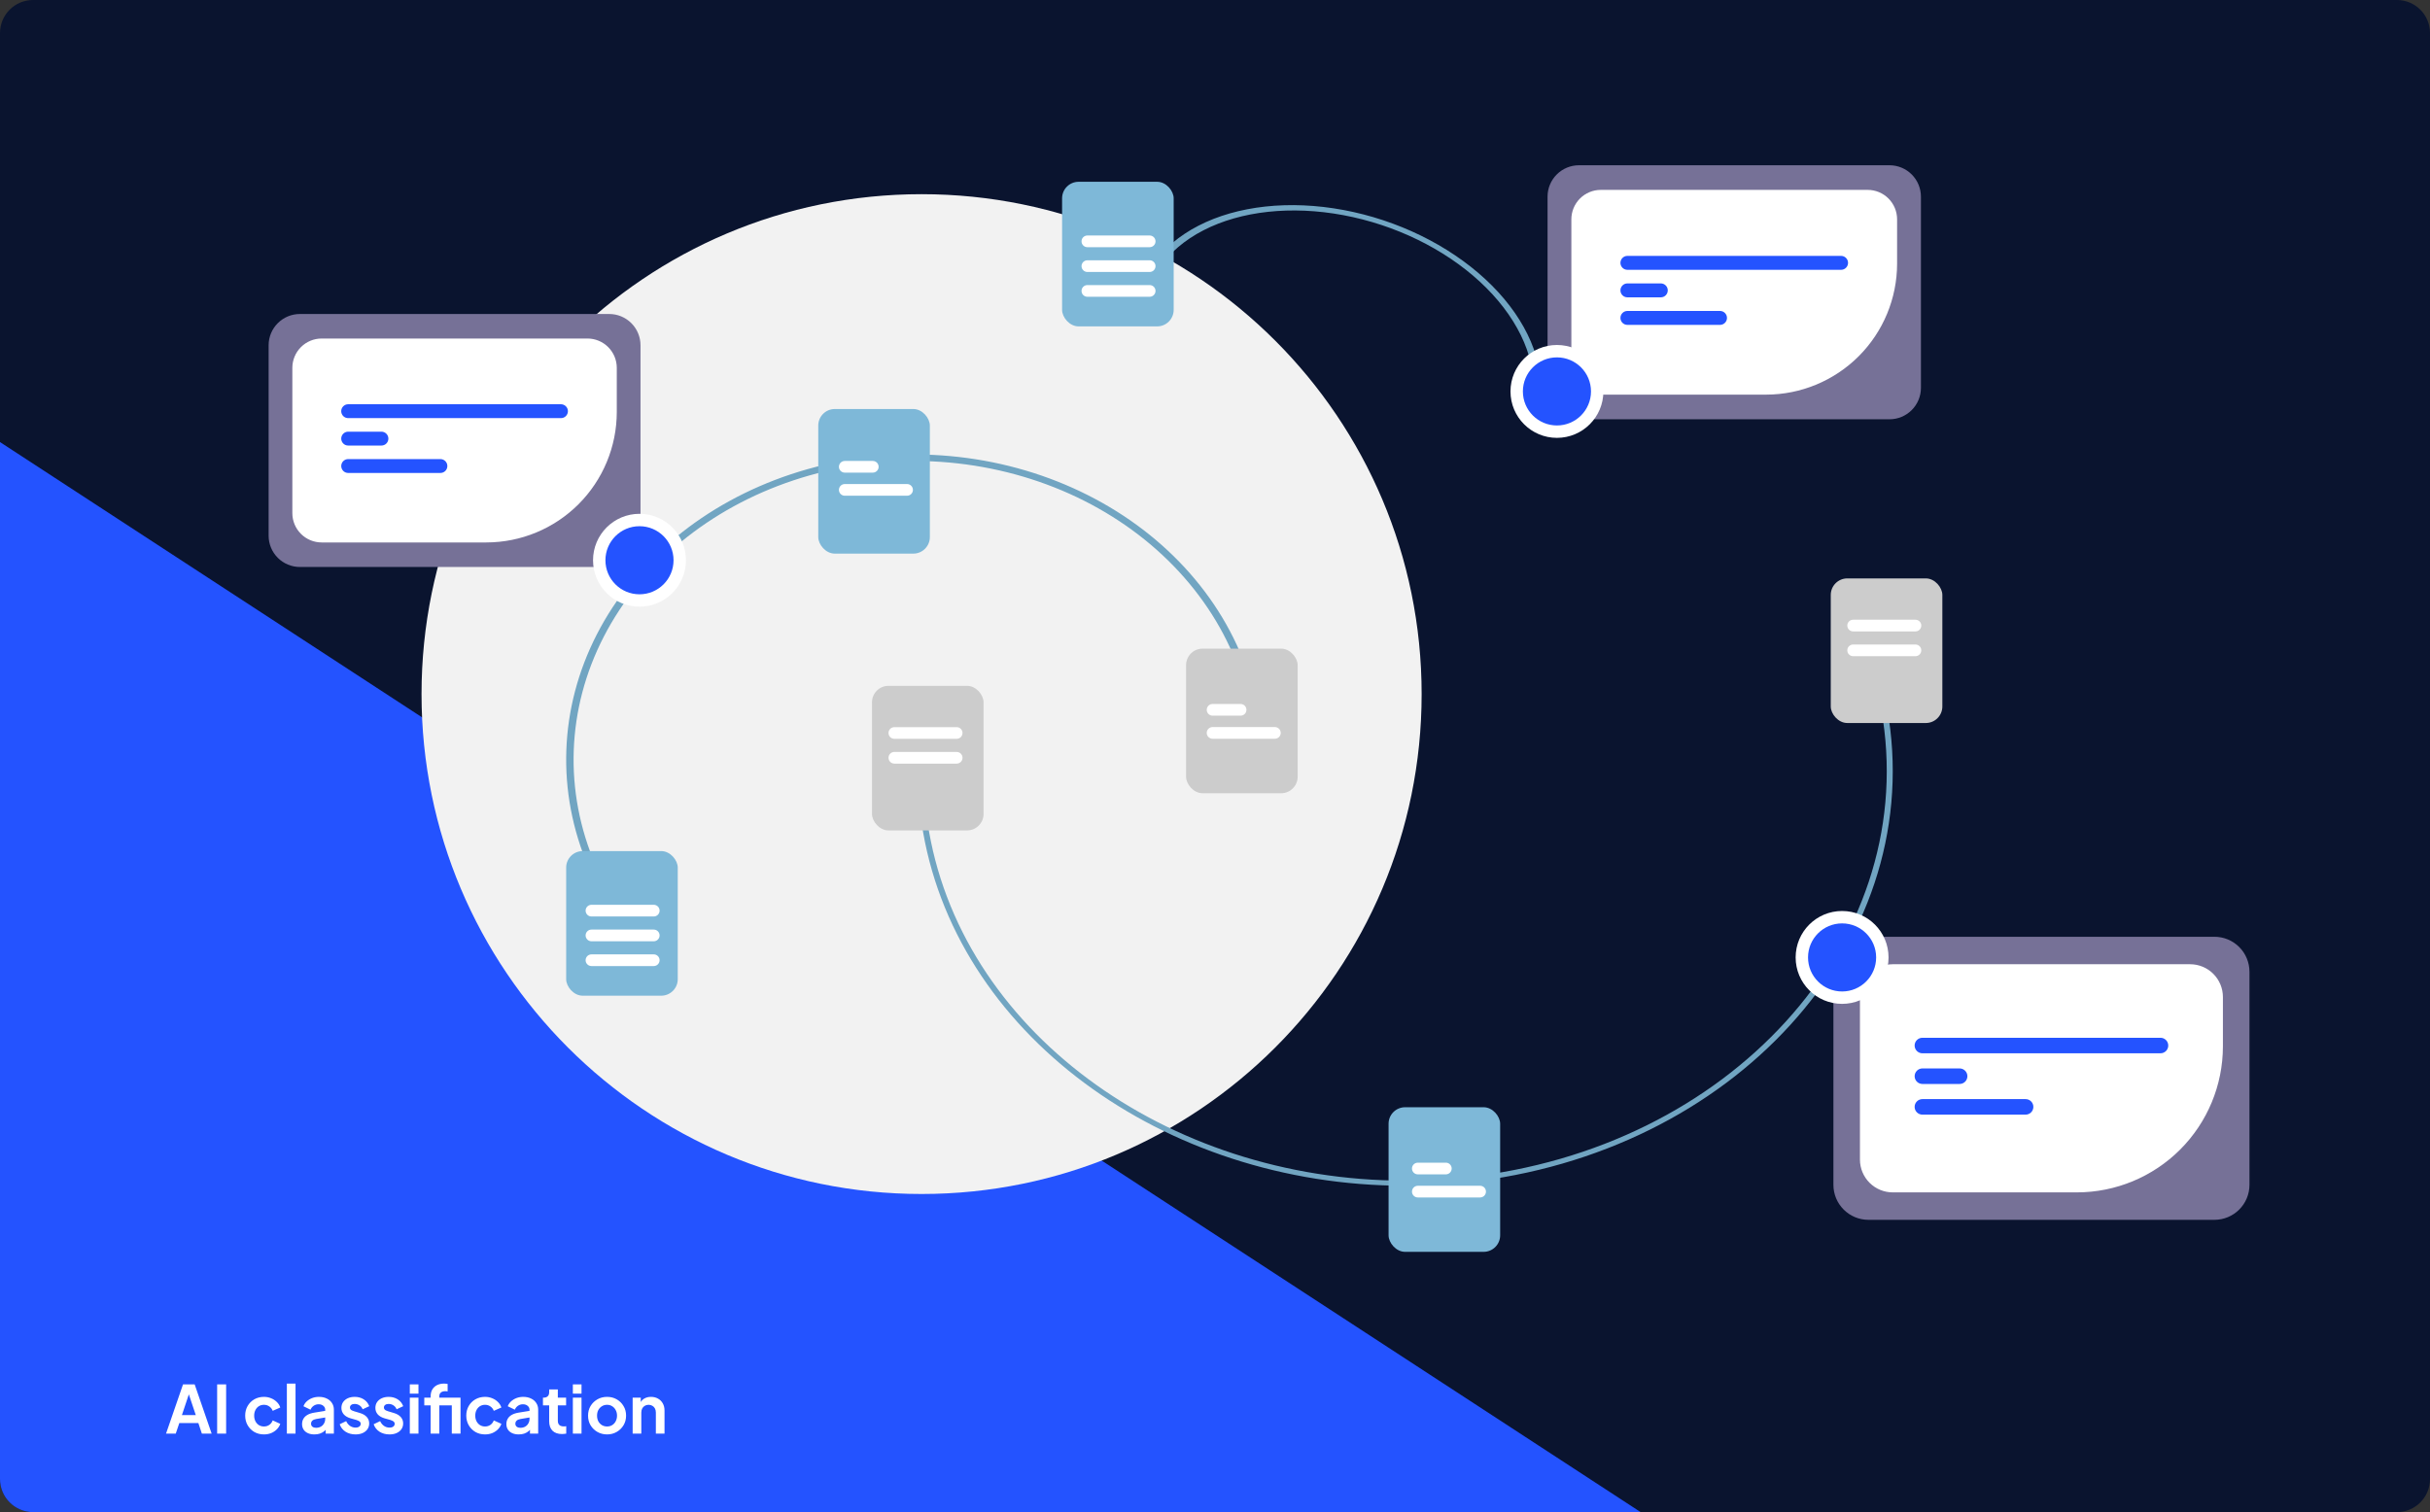 <?xml version="1.0" encoding="UTF-8"?>
<svg xmlns="http://www.w3.org/2000/svg" width="588" height="366" viewBox="0 0 588 366" fill="none">
  <rect x="0" y="0" width="588" height="366" fill="#333333" stroke="none"/>
  <path d="M0 8C0 3.582 3.582 0 8 0H580C584.418 0 588 3.582 588 8V358C588 362.418 584.418 366 580 366H8C3.582 366 0 362.418 0 358V8Z" fill="#0A142F"></path>
  <path d="M0 107V358C0 362.418 3.582 366 8 366H397L0 107Z" fill="#2453FF"></path>
  <g clip-path="url(#clip0_111_1076)">
    <path d="M223 289C289.826 289 344 234.826 344 168C344 101.174 289.826 47 223 47C156.174 47 102 101.174 102 168C102 234.826 156.174 289 223 289Z" fill="#F2F2F2"></path>
    <path d="M339.946 287C281.432 287.002 230.521 249.847 223 199.169L224.438 199.015C231.866 249.067 282.157 285.764 339.947 285.767C344.857 285.767 349.763 285.503 354.634 284.978C418.372 278.124 463.676 228.409 455.624 174.155L457.062 174C465.214 228.929 419.346 279.263 354.816 286.201C349.884 286.733 344.917 286.999 339.946 287Z" fill="#71A5C2"></path>
    <rect x="336" y="268" width="27" height="35" rx="4" fill="#7EB8D8"></rect>
    <rect x="211" y="166" width="27" height="35" rx="4" fill="#CCCCCC"></rect>
    <rect x="443" y="140" width="27" height="35" rx="4" fill="#CCCCCC"></rect>
    <path d="M349.859 284.247H343.075C342.701 284.246 342.342 284.097 342.077 283.831C341.813 283.566 341.664 283.207 341.664 282.832C341.664 282.458 341.813 282.098 342.077 281.833C342.342 281.568 342.701 281.419 343.075 281.418H349.859C350.234 281.418 350.594 281.567 350.859 281.832C351.124 282.097 351.273 282.457 351.273 282.832C351.273 283.207 351.124 283.567 350.859 283.832C350.594 284.098 350.234 284.247 349.859 284.247Z" fill="white"></path>
    <path d="M358.153 289.837H343.075C342.701 289.836 342.342 289.686 342.077 289.421C341.813 289.156 341.664 288.797 341.664 288.422C341.664 288.048 341.813 287.688 342.077 287.423C342.342 287.158 342.701 287.009 343.075 287.008H358.153C358.528 287.009 358.887 287.158 359.151 287.423C359.416 287.688 359.564 288.048 359.564 288.422C359.564 288.797 359.416 289.156 359.151 289.421C358.887 289.686 358.528 289.836 358.153 289.837Z" fill="white"></path>
    <path d="M535.851 295.252H452.106C449.862 295.249 447.71 294.356 446.123 292.769C444.536 291.182 443.643 289.031 443.641 286.786V235.207C443.643 232.963 444.536 230.811 446.123 229.224C447.71 227.637 449.862 226.745 452.106 226.742H535.851C538.095 226.745 540.247 227.637 541.834 229.224C543.421 230.811 544.313 232.963 544.316 235.207V286.786C544.313 289.031 543.421 291.182 541.834 292.769C540.247 294.356 538.095 295.249 535.851 295.252Z" fill="#767197"></path>
    <path d="M502.576 288.609H457.991C455.889 288.607 453.874 287.771 452.387 286.284C450.901 284.798 450.065 282.783 450.062 280.681V241.315C450.065 239.213 450.901 237.198 452.387 235.711C453.874 234.225 455.889 233.389 457.991 233.387H529.962C532.064 233.389 534.08 234.225 535.566 235.711C537.052 237.198 537.888 239.213 537.89 241.315V253.295C537.88 262.657 534.156 271.634 527.535 278.254C520.915 284.874 511.939 288.598 502.576 288.609Z" fill="white"></path>
    <path d="M522.784 254.943H465.172C464.674 254.943 464.196 254.745 463.843 254.393C463.491 254.041 463.293 253.563 463.293 253.064C463.293 252.566 463.491 252.088 463.843 251.736C464.196 251.384 464.674 251.186 465.172 251.186H522.784C523.282 251.186 523.76 251.384 524.113 251.736C524.465 252.088 524.663 252.566 524.663 253.064C524.663 253.563 524.465 254.041 524.113 254.393C523.76 254.745 523.282 254.943 522.784 254.943Z" fill="#2453FF"></path>
    <path d="M474.184 262.367H465.172C464.674 262.366 464.197 262.168 463.846 261.816C463.494 261.463 463.297 260.986 463.297 260.488C463.297 259.991 463.494 259.513 463.846 259.161C464.197 258.809 464.674 258.61 465.172 258.609H474.184C474.682 258.61 475.159 258.809 475.51 259.161C475.862 259.513 476.059 259.991 476.059 260.488C476.059 260.986 475.862 261.463 475.51 261.816C475.159 262.168 474.682 262.366 474.184 262.367Z" fill="#2453FF"></path>
    <path d="M490.145 269.791H465.172C464.674 269.791 464.196 269.593 463.843 269.241C463.491 268.888 463.293 268.411 463.293 267.912C463.293 267.414 463.491 266.936 463.843 266.584C464.196 266.231 464.674 266.033 465.172 266.033H490.145C490.644 266.033 491.122 266.231 491.474 266.584C491.827 266.936 492.024 267.414 492.024 267.912C492.024 268.411 491.827 268.888 491.474 269.241C491.122 269.593 490.644 269.791 490.145 269.791Z" fill="#2453FF"></path>
    <path d="M445.74 241.481C451.12 241.481 455.481 237.12 455.481 231.74C455.481 226.361 451.12 222 445.74 222C440.361 222 436 226.361 436 231.74C436 237.12 440.361 241.481 445.74 241.481Z" fill="#2453FF" stroke="white" stroke-width="3"></path>
    <path d="M372.873 95.037C373.04 90.432 371.936 85.635 369.624 80.921C367.312 76.207 363.838 71.667 359.399 67.561C350.435 59.27 338.087 53.249 325.072 50.823C318.628 49.622 312.214 49.34 306.196 49.993C300.179 50.645 294.675 52.22 290 54.628C285.326 57.035 281.571 60.227 278.95 64.022C276.33 67.817 274.895 72.141 274.728 76.746L276.479 77.072C276.804 68.103 282.102 60.431 291.206 55.743C300.31 51.055 312.476 49.735 325.027 52.074C337.577 54.413 349.484 60.219 358.129 68.215C366.774 76.211 371.448 85.742 371.122 94.711L372.873 95.037Z" fill="#71A5C2"></path>
    <rect x="257" y="44" width="27" height="35" rx="4" fill="#7EB8D8"></rect>
    <path d="M457.222 101.483H382.066C380.052 101.481 378.121 100.68 376.696 99.255C375.272 97.831 374.471 95.9 374.469 93.886V47.597C374.471 45.583 375.272 43.652 376.696 42.228C378.121 40.803 380.052 40.002 382.066 40H457.222C459.236 40.002 461.167 40.803 462.591 42.228C464.015 43.652 464.816 45.583 464.819 47.597V93.886C464.816 95.9 464.015 97.831 462.591 99.255C461.167 100.68 459.236 101.481 457.222 101.483Z" fill="#767197"></path>
    <path d="M427.358 95.519H387.346C385.459 95.517 383.651 94.767 382.317 93.433C380.983 92.1 380.233 90.291 380.23 88.405V53.076C380.233 51.19 380.983 49.381 382.317 48.047C383.651 46.713 385.459 45.963 387.346 45.961H451.936C453.822 45.963 455.631 46.713 456.965 48.047C458.298 49.381 459.049 51.19 459.051 53.076V63.827C459.041 72.23 455.699 80.285 449.758 86.227C443.816 92.168 435.76 95.51 427.358 95.519Z" fill="white"></path>
    <path d="M445.495 65.308H393.792C393.344 65.308 392.916 65.13 392.599 64.814C392.283 64.498 392.105 64.069 392.105 63.622C392.105 63.175 392.283 62.746 392.599 62.429C392.916 62.113 393.344 61.935 393.792 61.935H445.495C445.942 61.935 446.371 62.113 446.687 62.429C447.004 62.746 447.181 63.175 447.181 63.622C447.181 64.069 447.004 64.498 446.687 64.814C446.371 65.13 445.942 65.308 445.495 65.308Z" fill="#2453FF"></path>
    <path d="M401.876 71.97H393.788C393.342 71.969 392.914 71.791 392.598 71.475C392.283 71.159 392.105 70.731 392.105 70.284C392.105 69.837 392.283 69.409 392.598 69.093C392.914 68.777 393.342 68.599 393.788 68.598H401.876C402.323 68.599 402.751 68.777 403.066 69.093C403.382 69.409 403.559 69.837 403.559 70.284C403.559 70.731 403.382 71.159 403.066 71.475C402.751 71.791 402.323 71.969 401.876 71.97Z" fill="#2453FF"></path>
    <path d="M416.204 78.636H393.792C393.345 78.636 392.916 78.459 392.599 78.142C392.283 77.826 392.105 77.397 392.105 76.95C392.105 76.503 392.283 76.074 392.599 75.758C392.916 75.441 393.345 75.264 393.792 75.264H416.204C416.651 75.265 417.079 75.443 417.394 75.759C417.71 76.075 417.887 76.503 417.887 76.95C417.887 77.397 417.71 77.825 417.394 78.141C417.079 78.457 416.651 78.635 416.204 78.636Z" fill="#2453FF"></path>
    <path d="M376.74 104.481C382.12 104.481 386.481 100.12 386.481 94.74C386.481 89.361 382.12 85 376.74 85C371.361 85 367 89.361 367 94.74C367 100.12 371.361 104.481 376.74 104.481Z" fill="#2453FF" stroke="white" stroke-width="3"></path>
    <path d="M142.448 210C134.545 191.677 135.265 171.351 144.45 153.493C153.635 135.635 170.532 121.709 191.425 114.778C212.317 107.847 235.494 108.478 255.856 116.533C276.218 124.589 292.097 139.408 300 157.731L298.324 158.288C294.494 149.408 288.707 141.277 281.294 134.358C273.881 127.44 264.987 121.87 255.119 117.966C245.252 114.062 234.604 111.901 223.784 111.606C212.964 111.312 202.184 112.889 192.059 116.248C181.934 119.607 172.663 124.682 164.774 131.183C156.885 137.684 150.534 145.485 146.083 154.139C141.632 162.793 139.168 172.131 138.832 181.62C138.495 191.11 140.294 200.564 144.124 209.444L142.448 210Z" fill="#71A5C2"></path>
    <rect x="198" y="99" width="27" height="35" rx="4" fill="#7EB8D8"></rect>
    <path d="M211.195 114.399H204.411C204.037 114.398 203.678 114.249 203.413 113.984C203.149 113.719 203 113.359 203 112.985C203 112.61 203.149 112.251 203.413 111.986C203.678 111.72 204.037 111.571 204.411 111.57H211.195C211.569 111.571 211.928 111.72 212.193 111.986C212.458 112.251 212.606 112.61 212.606 112.985C212.606 113.359 212.458 113.719 212.193 113.984C211.928 114.249 211.569 114.398 211.195 114.399Z" fill="white"></path>
    <path d="M219.492 119.987H204.414C204.039 119.987 203.679 119.838 203.414 119.573C203.149 119.307 203 118.948 203 118.573C203 118.197 203.149 117.838 203.414 117.572C203.679 117.307 204.039 117.158 204.414 117.158H219.492C219.867 117.159 220.226 117.308 220.49 117.574C220.755 117.839 220.903 118.198 220.903 118.573C220.903 118.947 220.755 119.306 220.49 119.572C220.226 119.837 219.867 119.986 219.492 119.987Z" fill="white"></path>
    <path d="M147.421 137.236H72.567C70.561 137.234 68.637 136.436 67.219 135.018C65.8 133.599 65.002 131.676 65 129.67V83.567C65.002 81.561 65.8 79.637 67.219 78.219C68.637 76.8 70.561 76.002 72.567 76H147.421C149.427 76.002 151.35 76.8 152.769 78.219C154.187 79.637 154.985 81.561 154.988 83.567V129.67C154.985 131.676 154.187 133.599 152.769 135.018C151.35 136.436 149.427 137.234 147.421 137.236Z" fill="#767197"></path>
    <path d="M117.681 131.297H77.829C75.95 131.295 74.149 130.548 72.82 129.219C71.492 127.891 70.744 126.09 70.742 124.211V89.024C70.744 87.145 71.492 85.344 72.82 84.015C74.149 82.687 75.95 81.94 77.829 81.938H142.16C144.039 81.94 145.84 82.687 147.168 84.015C148.497 85.344 149.244 87.145 149.246 89.024V99.732C149.237 108.101 145.908 116.124 139.99 122.042C134.073 127.959 126.049 131.288 117.681 131.297Z" fill="white"></path>
    <path d="M135.742 101.205H84.246C83.8 101.205 83.373 101.028 83.058 100.713C82.743 100.398 82.566 99.971 82.566 99.525C82.566 99.08 82.743 98.653 83.058 98.338C83.373 98.023 83.8 97.846 84.246 97.846H135.742C136.187 97.846 136.615 98.023 136.929 98.338C137.244 98.653 137.421 99.08 137.421 99.525C137.421 99.971 137.244 100.398 136.929 100.713C136.615 101.028 136.187 101.205 135.742 101.205Z" fill="#2453FF"></path>
    <path d="M92.302 107.843H84.246C83.802 107.843 83.375 107.665 83.061 107.35C82.747 107.035 82.57 106.609 82.57 106.164C82.57 105.719 82.747 105.292 83.061 104.978C83.375 104.663 83.802 104.485 84.246 104.484H92.302C92.746 104.485 93.173 104.663 93.487 104.978C93.801 105.292 93.978 105.719 93.978 106.164C93.978 106.609 93.801 107.035 93.487 107.35C93.173 107.665 92.746 107.843 92.302 107.843Z" fill="#2453FF"></path>
    <path d="M106.569 114.478H84.246C83.802 114.477 83.375 114.3 83.061 113.985C82.747 113.67 82.57 113.244 82.57 112.799C82.57 112.354 82.747 111.927 83.061 111.612C83.375 111.297 83.802 111.12 84.246 111.119H106.569C107.014 111.119 107.441 111.296 107.756 111.611C108.071 111.926 108.248 112.353 108.248 112.799C108.248 113.244 108.071 113.671 107.756 113.986C107.441 114.301 107.014 114.478 106.569 114.478Z" fill="#2453FF"></path>
    <path d="M154.74 145.346C160.12 145.346 164.481 140.985 164.481 135.606C164.481 130.226 160.12 125.865 154.74 125.865C149.361 125.865 145 130.226 145 135.606C145 140.985 149.361 145.346 154.74 145.346Z" fill="#2453FF" stroke="white" stroke-width="3"></path>
    <rect x="287" y="157" width="27" height="35" rx="4" fill="#CCCCCC"></rect>
    <path d="M300.195 173.221H293.411C293.037 173.22 292.678 173.071 292.413 172.806C292.149 172.541 292 172.182 292 171.807C292 171.432 292.149 171.073 292.413 170.808C292.678 170.543 293.037 170.393 293.411 170.393H300.195C300.569 170.393 300.928 170.543 301.193 170.808C301.458 171.073 301.606 171.432 301.606 171.807C301.606 172.182 301.458 172.541 301.193 172.806C300.928 173.071 300.569 173.22 300.195 173.221Z" fill="white"></path>
    <path d="M308.492 178.809H293.414C293.039 178.809 292.679 178.66 292.414 178.395C292.149 178.13 292 177.77 292 177.395C292 177.02 292.149 176.66 292.414 176.395C292.679 176.129 293.039 175.98 293.414 175.98H308.492C308.867 175.981 309.226 176.131 309.49 176.396C309.755 176.661 309.903 177.02 309.903 177.395C309.903 177.769 309.755 178.129 309.49 178.394C309.226 178.659 308.867 178.808 308.492 178.809Z" fill="white"></path>
    <path d="M278.195 65.829H263.117C262.742 65.829 262.383 65.68 262.117 65.415C261.852 65.149 261.703 64.79 261.703 64.414C261.703 64.039 261.852 63.679 262.117 63.414C262.383 63.149 262.742 63 263.117 63H278.195C278.57 63.001 278.929 63.15 279.193 63.415C279.458 63.681 279.606 64.04 279.606 64.414C279.606 64.789 279.458 65.148 279.193 65.413C278.929 65.679 278.57 65.828 278.195 65.829Z" fill="white"></path>
    <path d="M231.492 184.829H216.414C216.039 184.829 215.679 184.68 215.414 184.414C215.149 184.149 215 183.789 215 183.414C215 183.039 215.149 182.679 215.414 182.414C215.679 182.149 216.039 182 216.414 182H231.492C231.867 182.001 232.226 182.15 232.49 182.415C232.755 182.68 232.903 183.04 232.903 183.414C232.903 183.789 232.755 184.148 232.49 184.413C232.226 184.679 231.867 184.828 231.492 184.829Z" fill="white"></path>
    <path d="M463.492 158.829H448.414C448.039 158.829 447.679 158.68 447.414 158.414C447.149 158.149 447 157.789 447 157.414C447 157.039 447.149 156.679 447.414 156.414C447.679 156.149 448.039 156 448.414 156H463.492C463.867 156.001 464.226 156.15 464.49 156.415C464.755 156.68 464.903 157.04 464.903 157.414C464.903 157.789 464.755 158.148 464.49 158.413C464.226 158.679 463.867 158.828 463.492 158.829Z" fill="white"></path>
    <path d="M278.195 59.829H263.117C262.742 59.829 262.383 59.68 262.117 59.414C261.852 59.149 261.703 58.789 261.703 58.414C261.703 58.039 261.852 57.679 262.117 57.414C262.383 57.149 262.742 57 263.117 57H278.195C278.57 57.001 278.929 57.15 279.193 57.415C279.458 57.681 279.606 58.04 279.606 58.414C279.606 58.789 279.458 59.148 279.193 59.413C278.929 59.679 278.57 59.828 278.195 59.829Z" fill="white"></path>
    <path d="M231.492 178.829H216.414C216.039 178.829 215.679 178.68 215.414 178.414C215.149 178.149 215 177.789 215 177.414C215 177.039 215.149 176.679 215.414 176.414C215.679 176.149 216.039 176 216.414 176H231.492C231.867 176.001 232.226 176.15 232.49 176.415C232.755 176.68 232.903 177.04 232.903 177.414C232.903 177.789 232.755 178.148 232.49 178.413C232.226 178.679 231.867 178.828 231.492 178.829Z" fill="white"></path>
    <path d="M463.492 152.829H448.414C448.039 152.829 447.679 152.68 447.414 152.414C447.149 152.149 447 151.789 447 151.414C447 151.039 447.149 150.679 447.414 150.414C447.679 150.149 448.039 150 448.414 150H463.492C463.867 150.001 464.226 150.15 464.49 150.415C464.755 150.68 464.903 151.04 464.903 151.414C464.903 151.789 464.755 152.148 464.49 152.413C464.226 152.679 463.867 152.828 463.492 152.829Z" fill="white"></path>
    <path d="M278.195 71.829H263.117C262.742 71.829 262.383 71.68 262.117 71.415C261.852 71.149 261.703 70.79 261.703 70.414C261.703 70.039 261.852 69.68 262.117 69.414C262.383 69.149 262.742 69 263.117 69H278.195C278.57 69.001 278.929 69.15 279.193 69.415C279.458 69.68 279.606 70.04 279.606 70.414C279.606 70.789 279.458 71.148 279.193 71.413C278.929 71.679 278.57 71.828 278.195 71.829Z" fill="white"></path>
    <rect x="137" y="206" width="27" height="35" rx="4" fill="#7EB8D8"></rect>
    <path d="M158.195 227.829H143.117C142.742 227.829 142.383 227.68 142.117 227.414C141.852 227.149 141.703 226.789 141.703 226.414C141.703 226.039 141.852 225.679 142.117 225.414C142.383 225.149 142.742 225 143.117 225H158.195C158.57 225.001 158.929 225.15 159.193 225.415C159.458 225.68 159.606 226.04 159.606 226.414C159.606 226.789 159.458 227.148 159.193 227.413C158.929 227.679 158.57 227.828 158.195 227.829Z" fill="white"></path>
    <path d="M158.195 221.829H143.117C142.742 221.829 142.383 221.68 142.117 221.414C141.852 221.149 141.703 220.789 141.703 220.414C141.703 220.039 141.852 219.679 142.117 219.414C142.383 219.149 142.742 219 143.117 219H158.195C158.57 219.001 158.929 219.15 159.193 219.415C159.458 219.68 159.606 220.04 159.606 220.414C159.606 220.789 159.458 221.148 159.193 221.413C158.929 221.679 158.57 221.828 158.195 221.829Z" fill="white"></path>
    <path d="M158.195 233.829H143.117C142.742 233.829 142.383 233.68 142.117 233.414C141.852 233.149 141.703 232.789 141.703 232.414C141.703 232.039 141.852 231.679 142.117 231.414C142.383 231.149 142.742 231 143.117 231H158.195C158.57 231.001 158.929 231.15 159.193 231.415C159.458 231.68 159.606 232.04 159.606 232.414C159.606 232.789 159.458 233.148 159.193 233.413C158.929 233.679 158.57 233.828 158.195 233.829Z" fill="white"></path>
  </g>
  <path d="M40.176 347L44.288 335.08H47.104L51.216 347H48.848L48 344.44H43.392L42.528 347H40.176ZM44.016 342.52H47.376L45.392 336.584H46L44.016 342.52ZM52.543 347V335.08H54.719V347H52.543ZM63.871 347.192C63.007 347.192 62.228 346.995 61.535 346.6C60.852 346.195 60.314 345.651 59.919 344.968C59.525 344.275 59.327 343.496 59.327 342.632C59.327 341.768 59.525 340.995 59.919 340.312C60.314 339.629 60.852 339.091 61.535 338.696C62.228 338.301 63.007 338.104 63.871 338.104C64.49 338.104 65.066 338.216 65.599 338.44C66.132 338.653 66.591 338.952 66.975 339.336C67.37 339.709 67.653 340.157 67.823 340.68L65.983 341.48C65.823 341.043 65.551 340.691 65.167 340.424C64.794 340.157 64.362 340.024 63.871 340.024C63.413 340.024 63.002 340.136 62.639 340.36C62.287 340.584 62.01 340.893 61.807 341.288C61.605 341.683 61.503 342.136 61.503 342.648C61.503 343.16 61.605 343.613 61.807 344.008C62.01 344.403 62.287 344.712 62.639 344.936C63.002 345.16 63.413 345.272 63.871 345.272C64.373 345.272 64.81 345.139 65.183 344.872C65.556 344.605 65.823 344.248 65.983 343.8L67.823 344.632C67.653 345.123 67.375 345.565 66.991 345.96C66.607 346.344 66.148 346.648 65.615 346.872C65.082 347.085 64.501 347.192 63.871 347.192ZM69.413 347V334.888H71.51V347H69.413ZM76.085 347.192C75.477 347.192 74.949 347.091 74.501 346.888C74.053 346.685 73.706 346.397 73.461 346.024C73.215 345.64 73.093 345.197 73.093 344.696C73.093 344.216 73.199 343.789 73.413 343.416C73.626 343.032 73.957 342.712 74.405 342.456C74.853 342.2 75.418 342.019 76.101 341.912L78.949 341.448V343.048L76.501 343.464C76.085 343.539 75.775 343.672 75.573 343.864C75.37 344.056 75.269 344.307 75.269 344.616C75.269 344.915 75.381 345.155 75.605 345.336C75.839 345.507 76.127 345.592 76.469 345.592C76.906 345.592 77.29 345.501 77.621 345.32C77.962 345.128 78.223 344.867 78.405 344.536C78.597 344.205 78.693 343.843 78.693 343.448V341.208C78.693 340.835 78.543 340.525 78.245 340.28C77.957 340.024 77.573 339.896 77.093 339.896C76.645 339.896 76.245 340.019 75.893 340.264C75.551 340.499 75.301 340.813 75.141 341.208L73.429 340.376C73.599 339.917 73.866 339.523 74.229 339.192C74.602 338.851 75.039 338.584 75.541 338.392C76.042 338.2 76.586 338.104 77.173 338.104C77.887 338.104 78.517 338.237 79.061 338.504C79.605 338.76 80.026 339.123 80.325 339.592C80.634 340.051 80.789 340.589 80.789 341.208V347H78.805V345.512L79.253 345.48C79.029 345.853 78.762 346.168 78.453 346.424C78.143 346.669 77.791 346.861 77.397 347C77.002 347.128 76.565 347.192 76.085 347.192ZM86.038 347.192C85.11 347.192 84.299 346.973 83.606 346.536C82.923 346.088 82.454 345.485 82.198 344.728L83.766 343.976C83.99 344.467 84.299 344.851 84.694 345.128C85.099 345.405 85.547 345.544 86.038 345.544C86.422 345.544 86.726 345.459 86.95 345.288C87.174 345.117 87.286 344.893 87.286 344.616C87.286 344.445 87.238 344.307 87.142 344.2C87.057 344.083 86.934 343.987 86.774 343.912C86.625 343.827 86.459 343.757 86.278 343.704L84.854 343.304C84.118 343.091 83.558 342.765 83.174 342.328C82.801 341.891 82.614 341.373 82.614 340.776C82.614 340.243 82.747 339.779 83.014 339.384C83.291 338.979 83.67 338.664 84.15 338.44C84.641 338.216 85.201 338.104 85.83 338.104C86.651 338.104 87.377 338.301 88.006 338.696C88.635 339.091 89.083 339.645 89.35 340.36L87.75 341.112C87.601 340.717 87.35 340.403 86.998 340.168C86.646 339.933 86.251 339.816 85.814 339.816C85.462 339.816 85.185 339.896 84.982 340.056C84.779 340.216 84.678 340.424 84.678 340.68C84.678 340.84 84.721 340.979 84.806 341.096C84.891 341.213 85.009 341.309 85.158 341.384C85.318 341.459 85.499 341.528 85.702 341.592L87.094 342.008C87.809 342.221 88.358 342.541 88.742 342.968C89.137 343.395 89.334 343.917 89.334 344.536C89.334 345.059 89.195 345.523 88.918 345.928C88.641 346.323 88.257 346.632 87.766 346.856C87.275 347.08 86.699 347.192 86.038 347.192ZM94.257 347.192C93.329 347.192 92.518 346.973 91.825 346.536C91.142 346.088 90.673 345.485 90.417 344.728L91.985 343.976C92.209 344.467 92.518 344.851 92.913 345.128C93.318 345.405 93.766 345.544 94.257 345.544C94.641 345.544 94.945 345.459 95.169 345.288C95.393 345.117 95.505 344.893 95.505 344.616C95.505 344.445 95.457 344.307 95.361 344.2C95.275 344.083 95.153 343.987 94.993 343.912C94.843 343.827 94.678 343.757 94.497 343.704L93.073 343.304C92.337 343.091 91.777 342.765 91.393 342.328C91.019 341.891 90.833 341.373 90.833 340.776C90.833 340.243 90.966 339.779 91.233 339.384C91.51 338.979 91.889 338.664 92.369 338.44C92.859 338.216 93.419 338.104 94.049 338.104C94.87 338.104 95.595 338.301 96.225 338.696C96.854 339.091 97.302 339.645 97.569 340.36L95.969 341.112C95.819 340.717 95.569 340.403 95.217 340.168C94.865 339.933 94.47 339.816 94.033 339.816C93.681 339.816 93.403 339.896 93.201 340.056C92.998 340.216 92.897 340.424 92.897 340.68C92.897 340.84 92.939 340.979 93.025 341.096C93.11 341.213 93.227 341.309 93.377 341.384C93.537 341.459 93.718 341.528 93.921 341.592L95.313 342.008C96.027 342.221 96.577 342.541 96.961 342.968C97.355 343.395 97.553 343.917 97.553 344.536C97.553 345.059 97.414 345.523 97.137 345.928C96.859 346.323 96.475 346.632 95.985 346.856C95.494 347.08 94.918 347.192 94.257 347.192ZM99.163 347V338.296H101.26V347H99.163ZM99.163 337.32V335.08H101.26V337.32H99.163ZM104.203 347V340.168H102.667V338.296H104.203V338.008C104.203 337.347 104.336 336.787 104.603 336.328C104.88 335.859 105.264 335.501 105.755 335.256C106.245 335.011 106.827 334.888 107.499 334.888C107.627 334.888 107.765 334.899 107.915 334.92C108.075 334.931 108.208 334.947 108.315 334.968V336.776C108.208 336.755 108.107 336.744 108.011 336.744C107.925 336.733 107.845 336.728 107.771 336.728C107.301 336.728 106.939 336.835 106.683 337.048C106.427 337.251 106.299 337.571 106.299 338.008V338.296H110.107V340.168H106.299V347H104.203ZM109.323 347V338.296H111.435V347H109.323ZM117.371 347.192C116.507 347.192 115.728 346.995 115.035 346.6C114.352 346.195 113.814 345.651 113.419 344.968C113.024 344.275 112.827 343.496 112.827 342.632C112.827 341.768 113.024 340.995 113.419 340.312C113.814 339.629 114.352 339.091 115.035 338.696C115.728 338.301 116.507 338.104 117.371 338.104C117.99 338.104 118.566 338.216 119.099 338.44C119.632 338.653 120.091 338.952 120.475 339.336C120.87 339.709 121.152 340.157 121.323 340.68L119.483 341.48C119.323 341.043 119.051 340.691 118.667 340.424C118.294 340.157 117.862 340.024 117.371 340.024C116.912 340.024 116.502 340.136 116.139 340.36C115.787 340.584 115.51 340.893 115.307 341.288C115.104 341.683 115.003 342.136 115.003 342.648C115.003 343.16 115.104 343.613 115.307 344.008C115.51 344.403 115.787 344.712 116.139 344.936C116.502 345.16 116.912 345.272 117.371 345.272C117.872 345.272 118.31 345.139 118.683 344.872C119.056 344.605 119.323 344.248 119.483 343.8L121.323 344.632C121.152 345.123 120.875 345.565 120.491 345.96C120.107 346.344 119.648 346.648 119.115 346.872C118.582 347.085 118 347.192 117.371 347.192ZM125.522 347.192C124.914 347.192 124.386 347.091 123.938 346.888C123.49 346.685 123.144 346.397 122.898 346.024C122.653 345.64 122.53 345.197 122.53 344.696C122.53 344.216 122.637 343.789 122.85 343.416C123.064 343.032 123.394 342.712 123.842 342.456C124.29 342.2 124.856 342.019 125.538 341.912L128.386 341.448V343.048L125.938 343.464C125.522 343.539 125.213 343.672 125.01 343.864C124.808 344.056 124.706 344.307 124.706 344.616C124.706 344.915 124.818 345.155 125.042 345.336C125.277 345.507 125.565 345.592 125.906 345.592C126.344 345.592 126.728 345.501 127.058 345.32C127.4 345.128 127.661 344.867 127.842 344.536C128.034 344.205 128.13 343.843 128.13 343.448V341.208C128.13 340.835 127.981 340.525 127.682 340.28C127.394 340.024 127.01 339.896 126.53 339.896C126.082 339.896 125.682 340.019 125.33 340.264C124.989 340.499 124.738 340.813 124.578 341.208L122.866 340.376C123.037 339.917 123.304 339.523 123.666 339.192C124.04 338.851 124.477 338.584 124.978 338.392C125.48 338.2 126.024 338.104 126.61 338.104C127.325 338.104 127.954 338.237 128.498 338.504C129.042 338.76 129.464 339.123 129.762 339.592C130.072 340.051 130.226 340.589 130.226 341.208V347H128.242V345.512L128.69 345.48C128.466 345.853 128.2 346.168 127.89 346.424C127.581 346.669 127.229 346.861 126.834 347C126.44 347.128 126.002 347.192 125.522 347.192ZM135.975 347.096C134.994 347.096 134.231 346.829 133.687 346.296C133.154 345.752 132.887 344.989 132.887 344.008V340.168H131.383V338.296H131.543C131.97 338.296 132.301 338.184 132.535 337.96C132.77 337.736 132.887 337.411 132.887 336.984V336.312H134.983V338.296H136.983V340.168H134.983V343.896C134.983 344.184 135.031 344.429 135.127 344.632C135.234 344.835 135.394 344.989 135.607 345.096C135.831 345.203 136.114 345.256 136.455 345.256C136.53 345.256 136.615 345.251 136.711 345.24C136.818 345.229 136.919 345.219 137.015 345.208V347C136.866 347.021 136.695 347.043 136.503 347.064C136.311 347.085 136.135 347.096 135.975 347.096ZM138.617 347V338.296H140.713V347H138.617ZM138.617 337.32V335.08H140.713V337.32H138.617ZM146.904 347.192C146.051 347.192 145.272 346.995 144.568 346.6C143.875 346.205 143.32 345.667 142.904 344.984C142.499 344.301 142.296 343.523 142.296 342.648C142.296 341.773 142.499 340.995 142.904 340.312C143.32 339.629 143.875 339.091 144.568 338.696C145.261 338.301 146.04 338.104 146.904 338.104C147.757 338.104 148.531 338.301 149.224 338.696C149.917 339.091 150.467 339.629 150.872 340.312C151.288 340.984 151.496 341.763 151.496 342.648C151.496 343.523 151.288 344.301 150.872 344.984C150.456 345.667 149.901 346.205 149.208 346.6C148.515 346.995 147.747 347.192 146.904 347.192ZM146.904 345.272C147.373 345.272 147.784 345.16 148.136 344.936C148.499 344.712 148.781 344.403 148.984 344.008C149.197 343.603 149.304 343.149 149.304 342.648C149.304 342.136 149.197 341.688 148.984 341.304C148.781 340.909 148.499 340.6 148.136 340.376C147.784 340.141 147.373 340.024 146.904 340.024C146.424 340.024 146.003 340.141 145.64 340.376C145.277 340.6 144.989 340.909 144.776 341.304C144.573 341.688 144.472 342.136 144.472 342.648C144.472 343.149 144.573 343.603 144.776 344.008C144.989 344.403 145.277 344.712 145.64 344.936C146.003 345.16 146.424 345.272 146.904 345.272ZM153.085 347V338.296H155.053V340.008L154.893 339.704C155.096 339.181 155.427 338.787 155.885 338.52C156.355 338.243 156.899 338.104 157.517 338.104C158.157 338.104 158.723 338.243 159.213 338.52C159.715 338.797 160.104 339.187 160.381 339.688C160.659 340.179 160.797 340.749 160.797 341.4V347H158.701V341.896C158.701 341.512 158.627 341.181 158.477 340.904C158.328 340.627 158.12 340.413 157.853 340.264C157.597 340.104 157.293 340.024 156.941 340.024C156.6 340.024 156.296 340.104 156.029 340.264C155.763 340.413 155.555 340.627 155.405 340.904C155.256 341.181 155.181 341.512 155.181 341.896V347H153.085Z" fill="white"></path>
  <defs>
    <clipPath id="clip0_111_1076">
      <rect width="493" height="272" fill="white" transform="translate(58 36)"></rect>
    </clipPath>
  </defs>
</svg>
